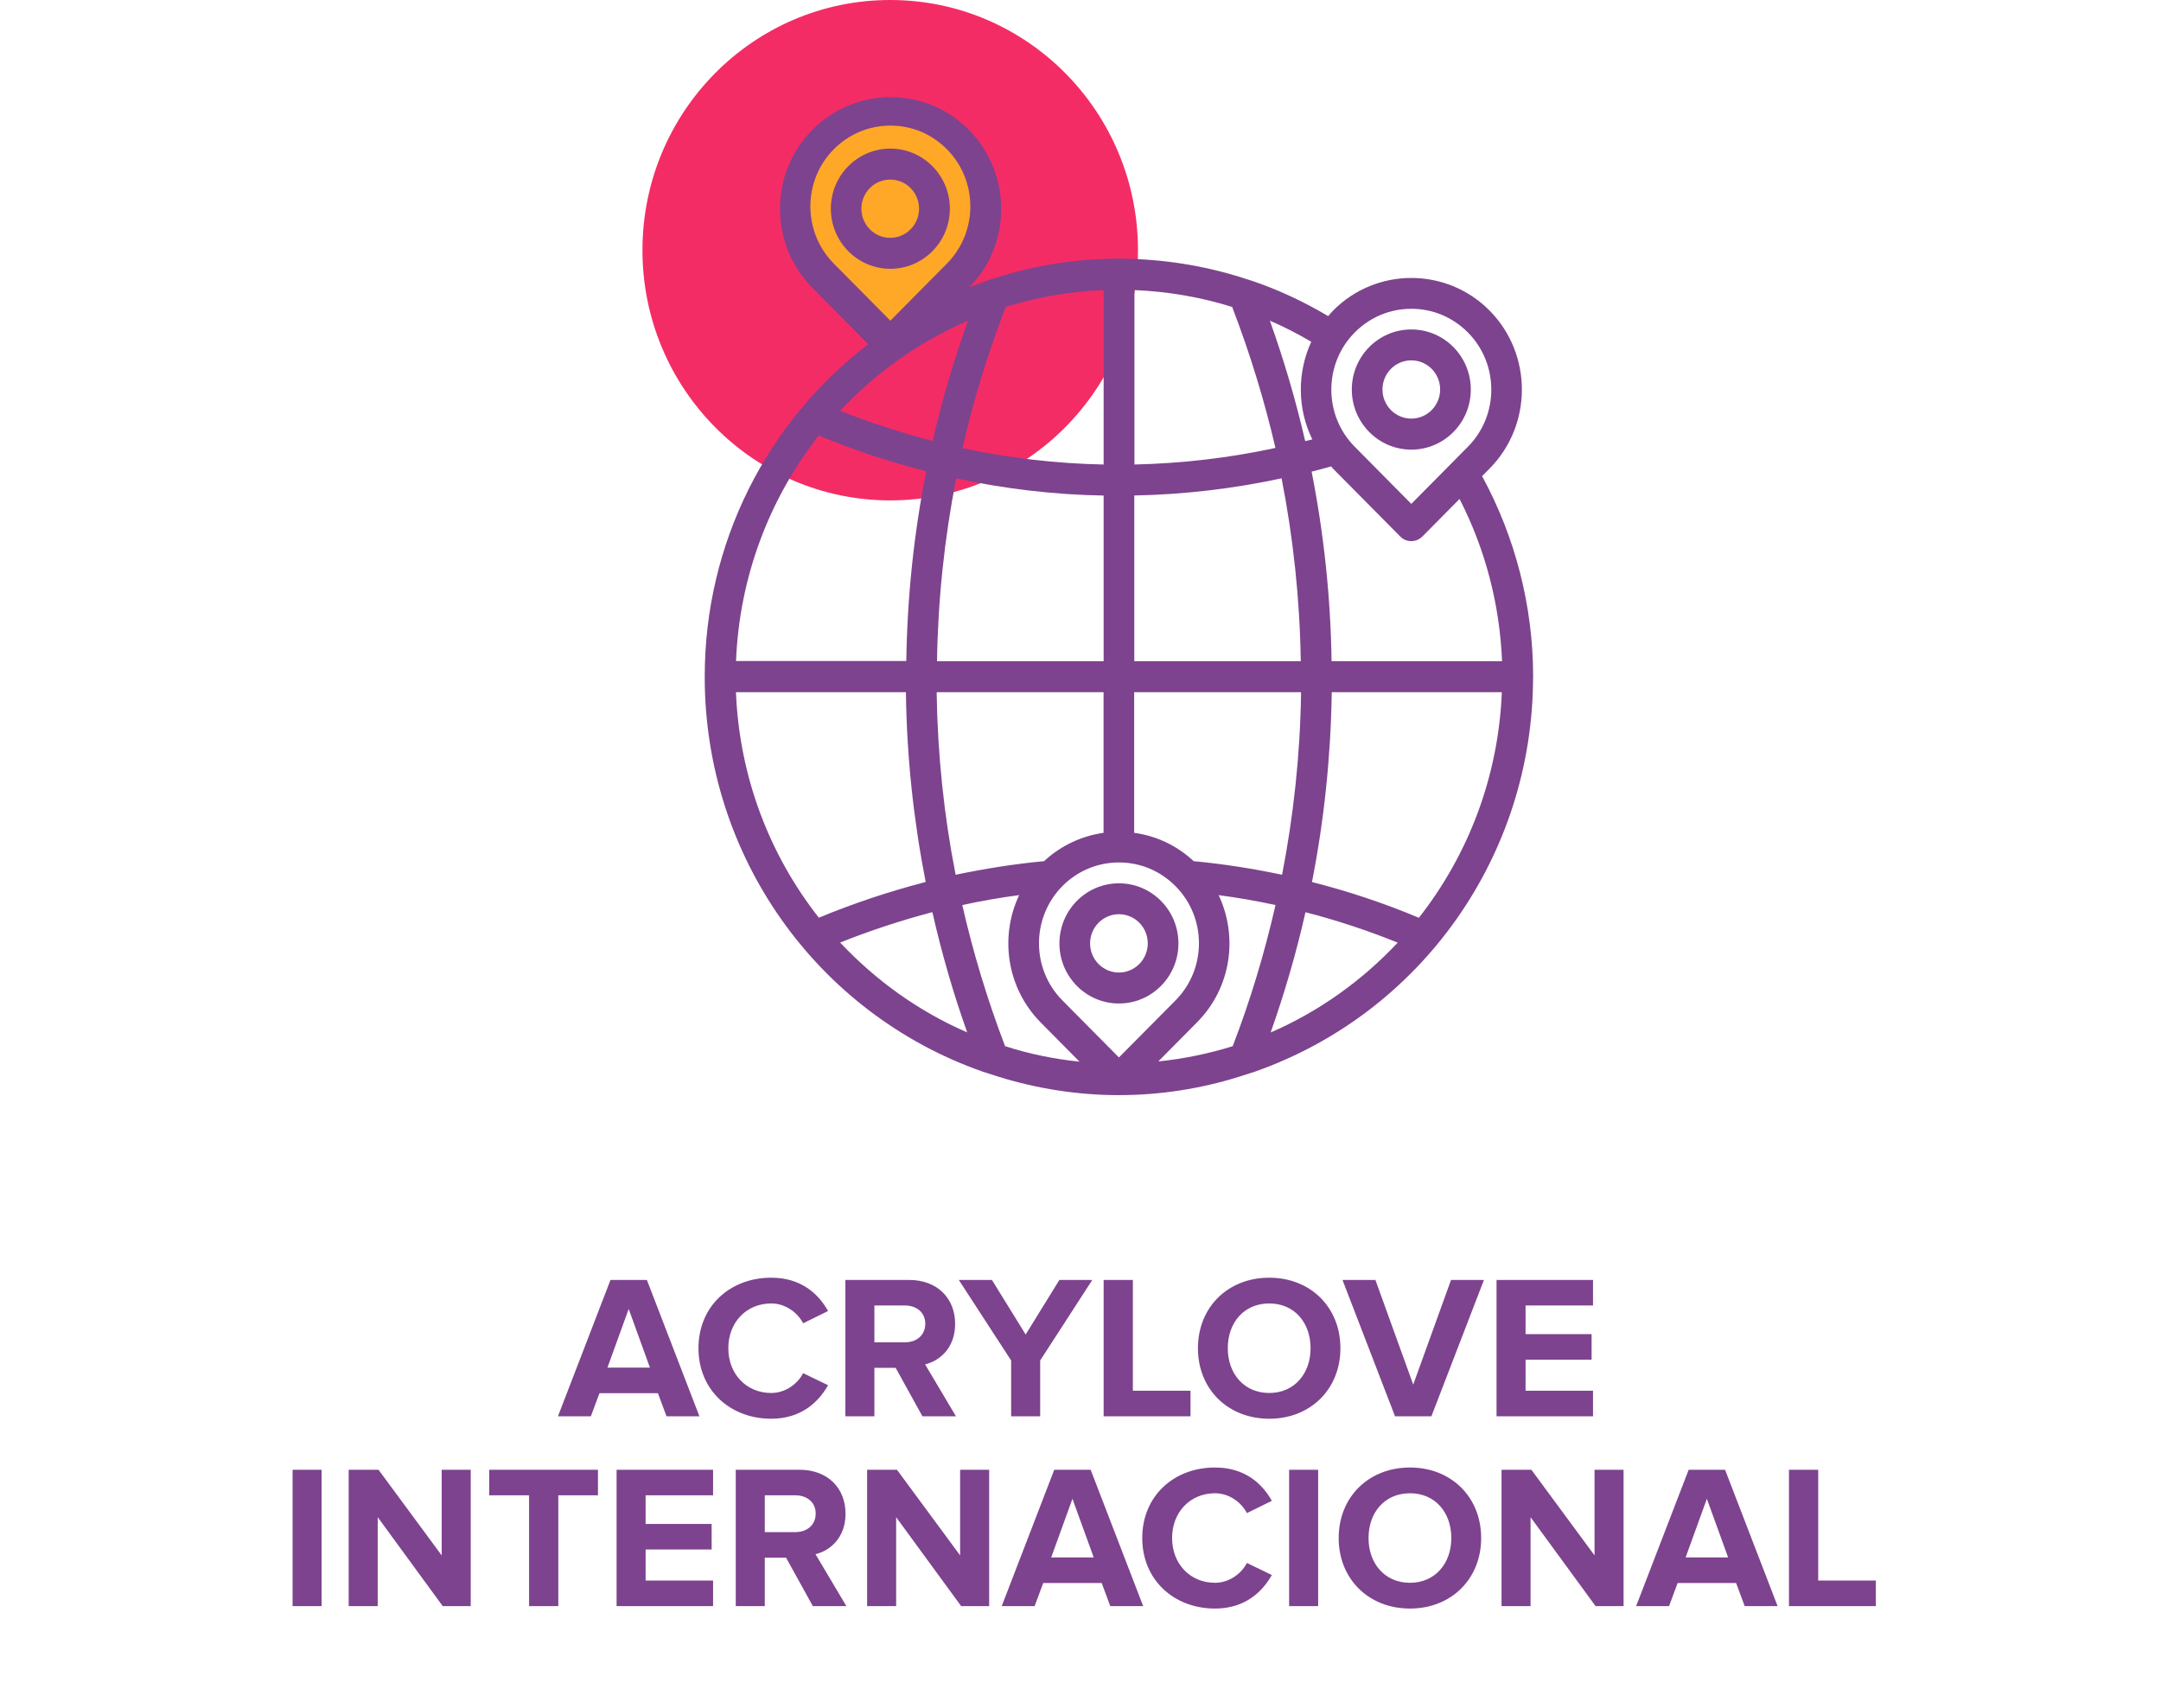 <svg width="148" height="117" viewBox="0 0 148 117" fill="none" xmlns="http://www.w3.org/2000/svg">
<g clip-path="url(#clip0_316_915)">
<path d="M60.968 34.272C70.339 34.272 77.936 26.6 77.936 17.136C77.936 7.672 70.339 0 60.968 0C51.597 0 44 7.672 44 17.136C44 26.6 51.597 34.272 60.968 34.272Z" fill="#F42C65"/>
<path d="M105 46.351C105 41.533 103.783 36.803 101.504 32.609L102.016 32.092C104.966 29.113 104.966 24.251 102.016 21.271C99.066 18.292 94.251 18.292 91.301 21.271C91.185 21.388 91.069 21.525 90.963 21.652C89.283 20.652 87.535 19.838 85.743 19.233C85.541 19.169 85.347 19.106 85.145 19.043C82.445 18.175 79.568 17.731 76.685 17.716C76.666 17.716 76.651 17.702 76.646 17.702C76.627 17.702 76.612 17.716 76.608 17.716C73.72 17.716 70.852 18.17 68.148 19.043C67.94 19.106 67.737 19.179 67.53 19.247C67.139 19.374 66.777 19.535 66.395 19.672C67.805 18.228 68.568 16.331 68.568 14.303C68.568 12.274 67.781 10.338 66.352 8.89C63.401 5.91 58.587 5.91 55.637 8.89C54.208 10.333 53.421 12.255 53.421 14.303C53.421 16.351 54.208 18.267 55.637 19.716L59.461 23.578C52.527 28.874 48.264 37.208 48.264 46.341V46.365C48.264 58.581 55.893 69.382 67.284 73.391L68.346 73.732C71.011 74.561 73.802 75.005 76.622 75.005C79.442 75.005 82.233 74.571 84.898 73.732L85.961 73.391C97.366 69.368 104.995 58.566 104.995 46.356L105 46.351ZM84.43 71.65C82.774 72.167 81.055 72.518 79.326 72.698L81.992 70.007C84.324 67.651 84.807 64.15 83.46 61.307C84.758 61.478 86.067 61.707 87.356 61.985C86.608 65.262 85.642 68.49 84.425 71.65H84.43ZM68.834 71.65C67.626 68.485 66.651 65.262 65.903 61.985C67.197 61.707 68.51 61.473 69.799 61.307C68.452 64.15 68.94 67.661 71.267 70.021L73.933 72.713C72.194 72.533 70.475 72.181 68.829 71.65H68.834ZM50.408 47.409H62.045V47.546C62.107 51.886 62.571 56.182 63.397 60.405C60.866 61.063 58.418 61.882 56.081 62.853C52.682 58.532 50.635 53.168 50.403 47.404L50.408 47.409ZM56.081 29.829C58.433 30.814 60.905 31.634 63.435 32.277C62.585 36.554 62.136 40.894 62.069 45.273H50.408C50.639 39.514 52.691 34.145 56.081 29.825V29.829ZM68.882 21.023C71.035 20.345 73.295 19.959 75.584 19.867V31.814C72.325 31.751 69.08 31.366 65.917 30.693C66.67 27.411 67.66 24.187 68.882 21.023ZM84.387 21.023C85.603 24.187 86.593 27.411 87.351 30.678C84.189 31.366 80.939 31.741 77.694 31.814V19.867C79.968 19.964 82.233 20.345 84.387 21.023ZM89.104 47.507C89.041 51.696 88.597 55.836 87.805 59.912C85.811 59.488 83.783 59.171 81.75 58.981C80.587 57.889 79.157 57.24 77.675 57.04V47.409H89.094C89.104 47.443 89.109 47.477 89.104 47.507ZM64.15 47.409H75.579V57.04C74.097 57.25 72.668 57.898 71.504 58.981C69.476 59.171 67.448 59.493 65.449 59.912C64.647 55.84 64.217 51.691 64.15 47.507C64.15 47.468 64.159 47.438 64.15 47.409ZM75.584 45.288H64.174C64.237 41.065 64.681 36.876 65.487 32.765C68.785 33.477 72.17 33.882 75.584 33.94V45.283V45.288ZM72.754 60.693C73.783 59.654 75.159 59.069 76.632 59.069C78.105 59.069 79.437 59.639 80.475 60.658C80.49 60.678 80.509 60.693 80.528 60.712C82.644 62.867 82.644 66.359 80.509 68.514L76.632 72.425L72.754 68.51C70.625 66.359 70.625 62.858 72.754 60.693ZM77.684 45.288V33.935C81.098 33.872 84.483 33.467 87.772 32.76C88.578 36.876 89.022 41.06 89.085 45.288H77.684ZM91.205 47.409H102.856C102.624 53.168 100.572 58.537 97.173 62.858C94.797 61.858 92.349 61.044 89.853 60.41C90.683 56.187 91.132 51.891 91.205 47.55C91.214 47.497 91.205 47.453 91.205 47.414V47.409ZM102.866 45.288H91.195C91.132 40.909 90.669 36.569 89.829 32.302C90.292 32.185 90.731 32.068 91.161 31.941C91.214 31.995 91.258 32.048 91.296 32.097L95.908 36.754C96.115 36.964 96.381 37.061 96.656 37.061C96.931 37.061 97.192 36.954 97.405 36.754L99.959 34.174C101.721 37.598 102.711 41.387 102.871 45.283L102.866 45.288ZM96.656 21.149C98.119 21.149 99.49 21.72 100.534 22.773C102.668 24.929 102.668 28.44 100.534 30.595L96.656 34.511L92.779 30.595C90.644 28.44 90.644 24.929 92.779 22.773C93.822 21.72 95.198 21.149 96.656 21.149ZM89.882 30.093C89.727 30.132 89.558 30.176 89.389 30.21C88.747 27.43 87.941 24.68 86.97 21.964C87.941 22.378 88.882 22.866 89.804 23.407C88.829 25.528 88.848 28.006 89.877 30.093H89.882ZM66.294 21.964C65.323 24.67 64.507 27.421 63.875 30.2C61.702 29.634 59.577 28.947 57.539 28.132C59.968 25.543 62.919 23.422 66.294 21.964ZM57.539 64.555C59.568 63.74 61.682 63.048 63.855 62.472C64.488 65.252 65.275 68.002 66.241 70.709C62.89 69.256 59.959 67.129 57.539 64.555ZM87.023 70.714C87.979 68.007 88.781 65.257 89.408 62.477C91.552 63.028 93.672 63.731 95.724 64.56C93.305 67.139 90.374 69.26 87.023 70.714Z" fill="#7D438E"/>
<path d="M57.1 10.226C58.129 9.187 59.505 8.602 60.978 8.602C62.45 8.602 63.812 9.173 64.855 10.226C66.989 12.381 66.989 15.892 64.855 18.048L60.978 21.964L57.1 18.048C54.966 15.892 54.966 12.381 57.1 10.226Z" fill="#FFA727"/>
<path d="M96.656 30.795C98.906 30.795 100.731 28.952 100.731 26.679C100.731 24.407 98.906 22.564 96.656 22.564C94.406 22.564 92.581 24.407 92.581 26.679C92.581 28.952 94.411 30.795 96.656 30.795ZM96.656 24.68C97.747 24.68 98.631 25.572 98.631 26.674C98.631 27.776 97.747 28.669 96.656 28.669C95.565 28.669 94.681 27.776 94.681 26.674C94.681 25.572 95.565 24.68 96.656 24.68Z" fill="#7D438E"/>
<path d="M65.053 14.293C65.053 12.021 63.227 10.177 60.977 10.177C58.727 10.177 56.902 12.021 56.902 14.293C56.902 16.565 58.727 18.409 60.977 18.409C63.227 18.409 65.053 16.565 65.053 14.293ZM58.993 14.293C58.993 13.191 59.876 12.299 60.968 12.299C62.059 12.299 62.943 13.191 62.943 14.293C62.943 15.395 62.059 16.288 60.968 16.288C59.876 16.288 58.993 15.395 58.993 14.293Z" fill="#7D438E"/>
<path d="M76.632 68.729C78.882 68.729 80.707 66.885 80.707 64.613C80.707 62.341 78.882 60.497 76.632 60.497C74.382 60.497 72.557 62.341 72.557 64.613C72.557 66.885 74.382 68.729 76.632 68.729ZM76.632 62.614C77.723 62.614 78.607 63.506 78.607 64.608C78.607 65.71 77.723 66.608 76.632 66.608C75.541 66.608 74.657 65.715 74.657 64.613C74.657 63.511 75.541 62.614 76.632 62.614Z" fill="#7D438E"/>
</g>
<path d="M47.901 97H45.647L45.059 95.418H41.055L40.467 97H38.213L41.811 87.662H44.303L47.901 97ZM44.513 93.668L43.057 89.65L41.601 93.668H44.513ZM52.82 97.168C50.006 97.168 47.836 95.208 47.836 92.338C47.836 89.454 50.006 87.508 52.82 87.508C54.864 87.508 56.054 88.614 56.712 89.79L55.004 90.63C54.612 89.874 53.772 89.272 52.82 89.272C51.112 89.272 49.88 90.574 49.88 92.338C49.88 94.102 51.112 95.404 52.82 95.404C53.772 95.404 54.612 94.802 55.004 94.046L56.712 94.872C56.054 96.034 54.864 97.168 52.82 97.168ZM65.47 97H63.174L61.34 93.682H59.884V97H57.896V87.662H62.264C64.21 87.662 65.414 88.936 65.414 90.672C65.414 92.31 64.364 93.206 63.356 93.444L65.47 97ZM61.984 91.932C62.768 91.932 63.37 91.456 63.37 90.658C63.37 89.888 62.768 89.412 61.984 89.412H59.884V91.932H61.984ZM71.238 97H69.25V93.178L65.666 87.662H67.934L70.244 91.4L72.554 87.662H74.808L71.238 93.178V97ZM81.535 97H75.585V87.662H77.587V95.25H81.535V97ZM86.929 97.168C84.101 97.168 82.043 95.152 82.043 92.338C82.043 89.524 84.101 87.508 86.929 87.508C89.743 87.508 91.801 89.524 91.801 92.338C91.801 95.152 89.743 97.168 86.929 97.168ZM86.929 95.404C88.651 95.404 89.757 94.074 89.757 92.338C89.757 90.588 88.651 89.272 86.929 89.272C85.193 89.272 84.087 90.588 84.087 92.338C84.087 94.074 85.193 95.404 86.929 95.404ZM98.033 97H95.541L91.943 87.662H94.197L96.787 94.83L99.377 87.662H101.631L98.033 97ZM109.101 97H102.493V87.662H109.101V89.412H104.481V91.372H109.003V93.122H104.481V95.25H109.101V97ZM22.026 110H20.038V100.662H22.026V110ZM32.238 110H30.32L25.868 103.91V110H23.88V100.662H25.924L30.25 106.528V100.662H32.238V110ZM38.237 110H36.235V102.412H33.505V100.662H40.953V102.412H38.237V110ZM48.836 110H42.228V100.662H48.836V102.412H44.216V104.372H48.738V106.122H44.216V108.25H48.836V110ZM57.964 110H55.668L53.834 106.682H52.378V110H50.39V100.662H54.758C56.704 100.662 57.908 101.936 57.908 103.672C57.908 105.31 56.858 106.206 55.85 106.444L57.964 110ZM54.478 104.932C55.262 104.932 55.864 104.456 55.864 103.658C55.864 102.888 55.262 102.412 54.478 102.412H52.378V104.932H54.478ZM67.744 110H65.826L61.374 103.91V110H59.386V100.662H61.43L65.756 106.528V100.662H67.744V110ZM78.293 110H76.039L75.451 108.418H71.447L70.859 110H68.605L72.203 100.662H74.695L78.293 110ZM74.905 106.668L73.449 102.65L71.993 106.668H74.905ZM83.213 110.168C80.399 110.168 78.229 108.208 78.229 105.338C78.229 102.454 80.399 100.508 83.213 100.508C85.257 100.508 86.447 101.614 87.105 102.79L85.397 103.63C85.005 102.874 84.165 102.272 83.213 102.272C81.505 102.272 80.273 103.574 80.273 105.338C80.273 107.102 81.505 108.404 83.213 108.404C84.165 108.404 85.005 107.802 85.397 107.046L87.105 107.872C86.447 109.034 85.257 110.168 83.213 110.168ZM90.276 110H88.288V100.662H90.276V110ZM96.568 110.168C93.74 110.168 91.682 108.152 91.682 105.338C91.682 102.524 93.74 100.508 96.568 100.508C99.382 100.508 101.44 102.524 101.44 105.338C101.44 108.152 99.382 110.168 96.568 110.168ZM96.568 108.404C98.29 108.404 99.396 107.074 99.396 105.338C99.396 103.588 98.29 102.272 96.568 102.272C94.832 102.272 93.726 103.588 93.726 105.338C93.726 107.074 94.832 108.404 96.568 108.404ZM111.193 110H109.275L104.823 103.91V110H102.835V100.662H104.879L109.205 106.528V100.662H111.193V110ZM121.742 110H119.488L118.9 108.418H114.896L114.308 110H112.054L115.652 100.662H118.144L121.742 110ZM118.354 106.668L116.898 102.65L115.442 106.668H118.354ZM128.471 110H122.521V100.662H124.523V108.25H128.471V110Z" fill="#7D438E"/>
<defs>
<clipPath id="clip0_316_915">
<rect width="61" height="75" fill="white" transform="translate(44)"/>
</clipPath>
</defs>
</svg>
